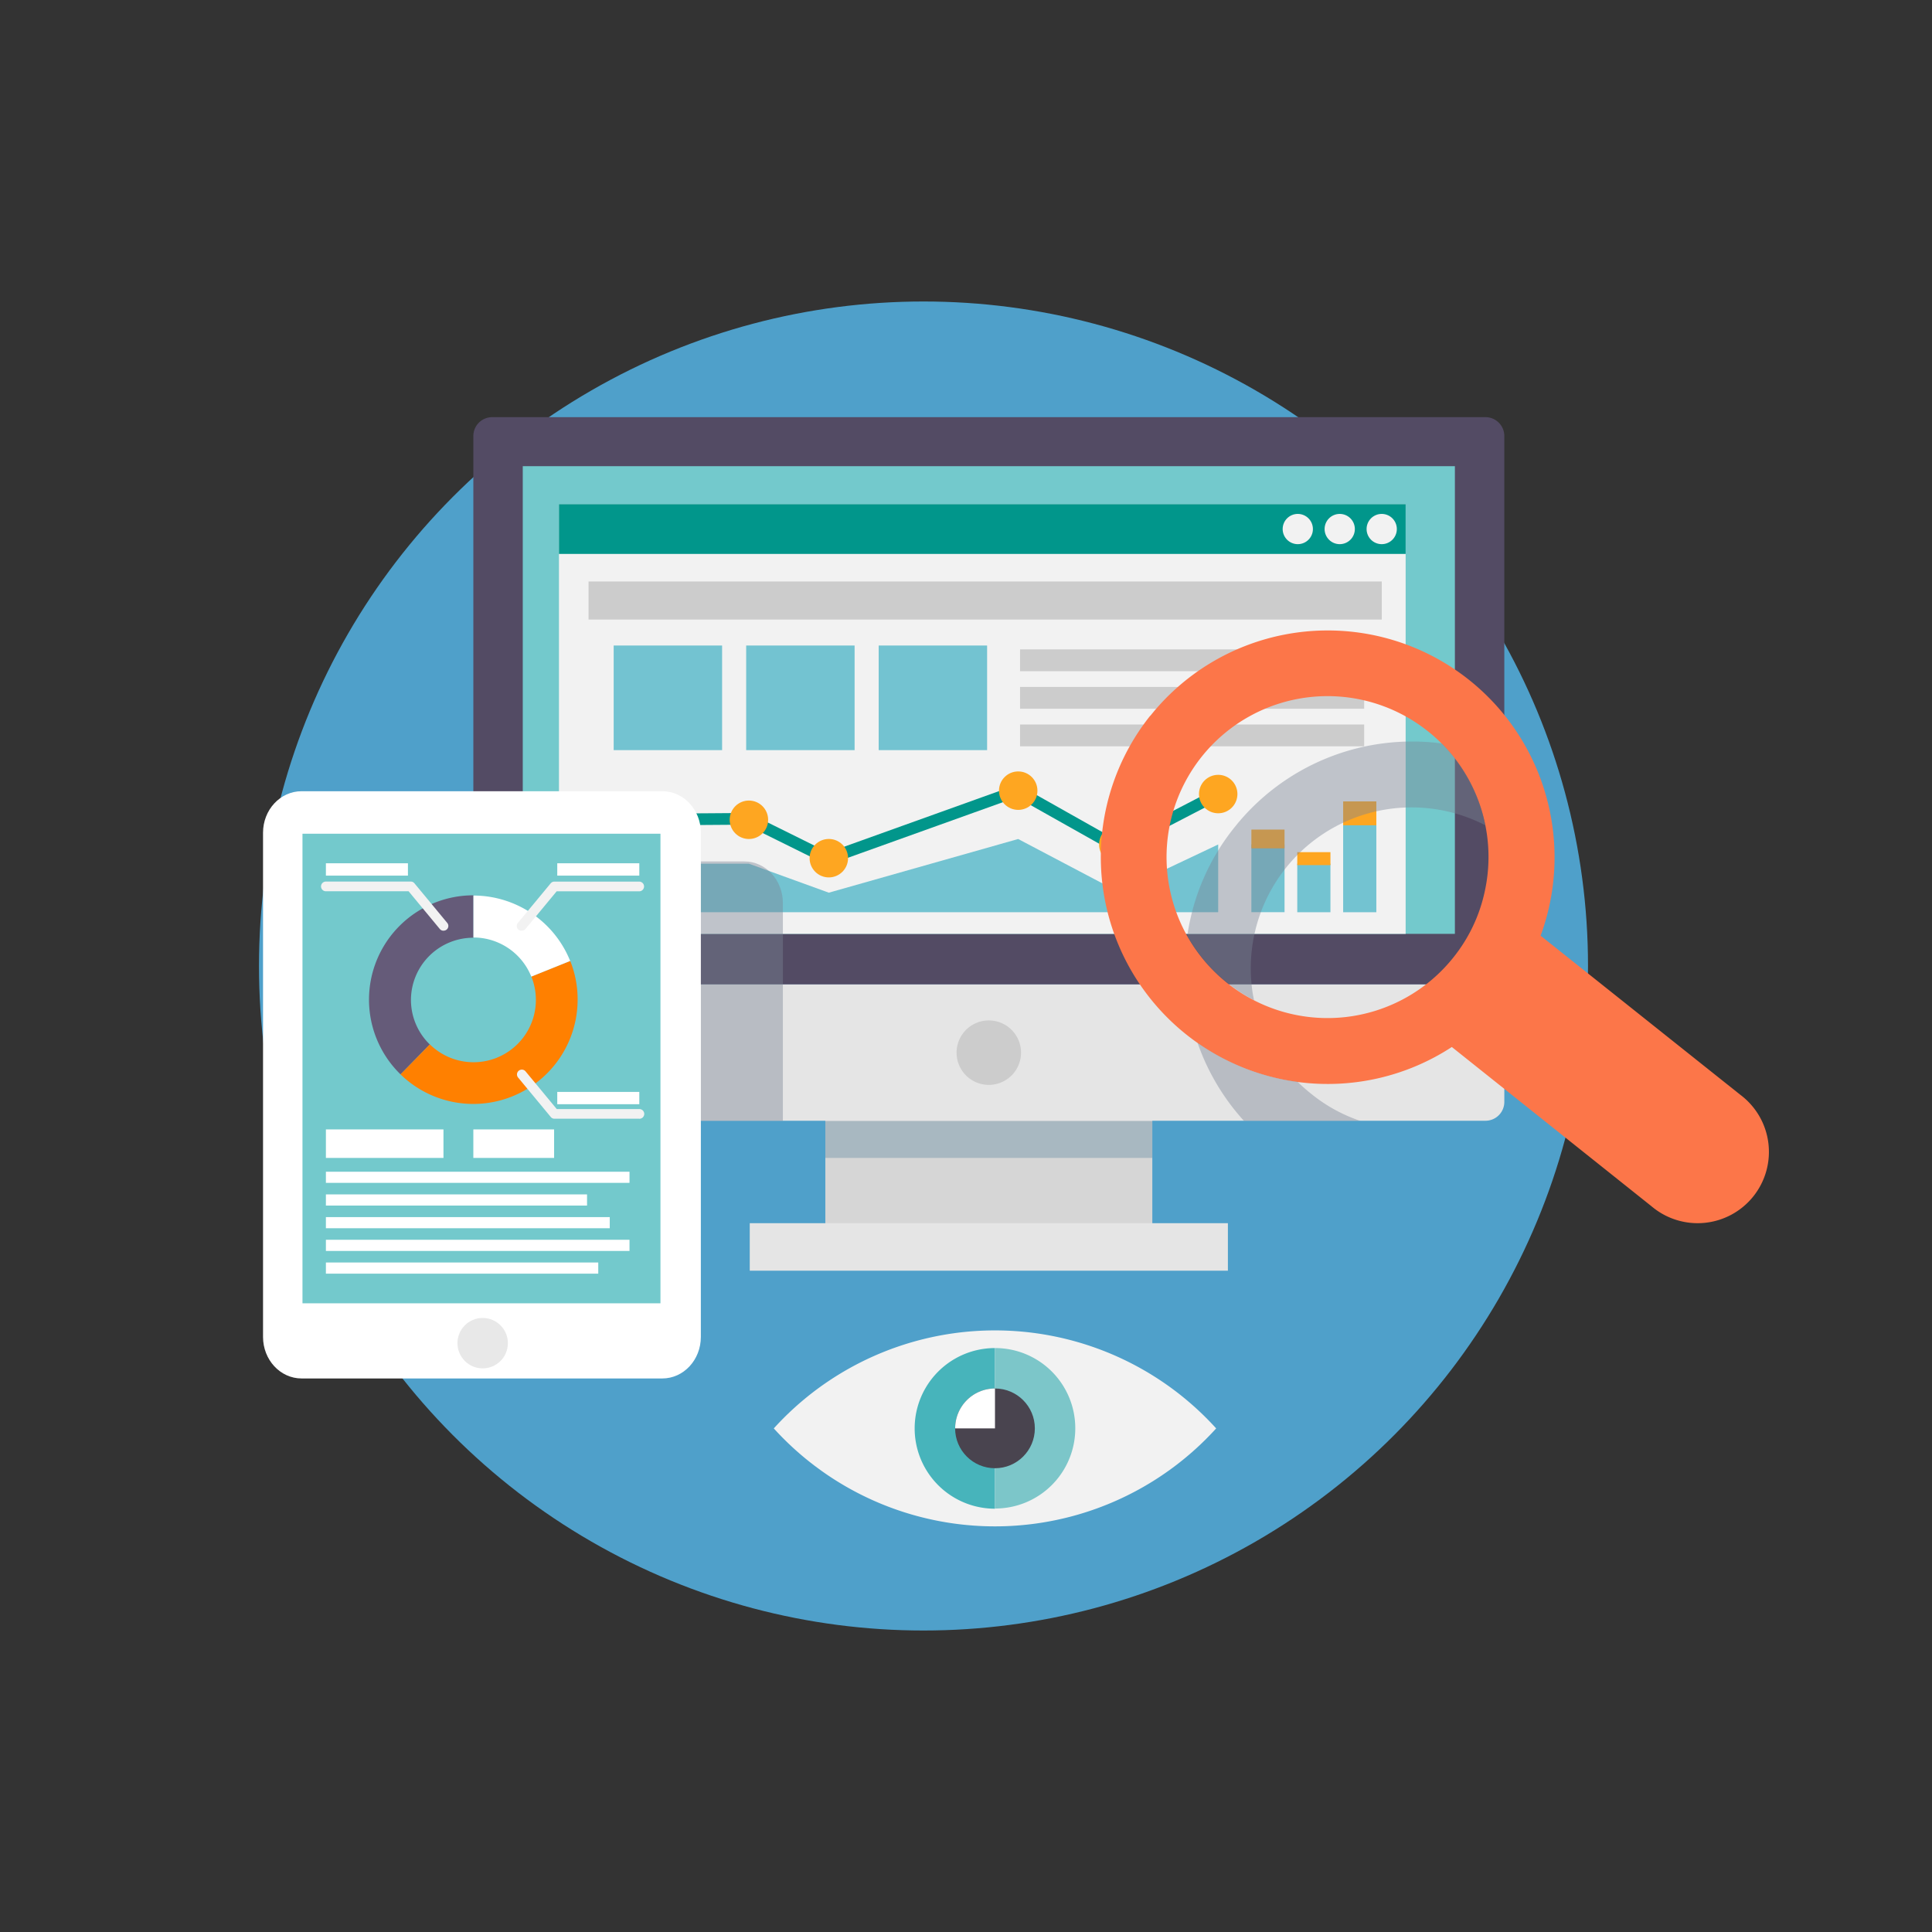 <svg xmlns="http://www.w3.org/2000/svg" viewBox="0 0 410 410"><rect x="0" y="0" width="410" height="410" fill="#333333" stroke="none"/><title>p4h2</title><g style="isolation:isolate"><g id="Capa_1" data-name="Capa 1"><circle cx="195.98" cy="205" r="141.02" fill="#4fa0ca"/><rect x="175.15" y="236.39" width="69.39" height="24.54" fill="#d6d6d6"/><path d="M319.24,92.53V208.91H100.45V92.53a4,4,0,0,1,4-4h210.7A4,4,0,0,1,319.24,92.53Z" fill="#534b64"/><rect x="110.94" y="98.93" width="197.81" height="99.25" fill="#73c9cc"/><rect x="159.11" y="259.58" width="101.47" height="10.08" fill="#e5e5e5"/><rect x="175.15" y="237.88" width="69.39" height="7.85" fill="#216186" opacity="0.25" style="mix-blend-mode:multiply"/><path d="M319.24,208.91v24.93a4,4,0,0,1-4,4H104.5a4,4,0,0,1-4-4V208.91Z" fill="#e5e5e5"/><path d="M216.68,223.38a6.84,6.84,0,1,1-6.83-6.83A6.84,6.84,0,0,1,216.68,223.38Z" fill="#ccc"/><rect x="118.62" y="106.99" width="179.68" height="91.19" fill="#f2f2f2"/><rect x="118.62" y="106.99" width="179.68" height="10.56" fill="#01968b"/><circle cx="293.22" cy="112.27" r="3.21" fill="#f2f2f2"/><circle cx="284.31" cy="112.27" r="3.21" fill="#f2f2f2"/><circle cx="275.41" cy="112.27" r="3.21" fill="#f2f2f2"/><path d="M258.09,303.13a63.39,63.39,0,0,1-93.88,0,63.37,63.37,0,0,1,93.88,0Z" fill="#f2f2f2"/><path d="M228.19,303.13a17,17,0,0,1-17,17V286.08A17,17,0,0,1,228.19,303.13Z" fill="#7cc6c9"/><path d="M211.15,286.08v34.09a17,17,0,1,1,0-34.09Z" fill="#47b4bb"/><circle cx="211.15" cy="303.12" r="8.46" fill="#49444f"/><path d="M211.15,294.66v8.47h-8.45A8.45,8.45,0,0,1,211.15,294.66Z" fill="#fff"/><rect x="124.9" y="123.4" width="168.33" height="8.08" fill="#ccc"/><rect x="130.23" y="136.99" width="23.01" height="22.2" fill="#73c3d1"/><rect x="158.35" y="136.99" width="23.01" height="22.2" fill="#73c3d1"/><rect x="186.47" y="136.99" width="23.01" height="22.2" fill="#73c3d1"/><rect x="216.47" y="137.81" width="73.03" height="4.63" fill="#ccc"/><rect x="216.47" y="145.78" width="73.03" height="4.63" fill="#ccc"/><rect x="216.47" y="153.75" width="73.03" height="4.63" fill="#ccc"/><polygon points="175.61 183.59 158.27 175.01 129.92 175.21 129.9 172.73 158.85 172.52 175.76 180.9 215.98 166.46 236.97 178.29 257.95 167.41 259.09 169.61 236.92 181.11 215.75 169.19 175.61 183.59" fill="#01968b"/><circle cx="158.93" cy="173.97" r="4.08" fill="#fea621"/><circle cx="129.91" cy="173.97" r="4.08" fill="#fea621"/><circle cx="175.89" cy="182.12" r="4.08" fill="#fea621"/><circle cx="216.08" cy="167.79" r="4.08" fill="#fea621"/><circle cx="237.32" cy="179.21" r="4.08" fill="#fea621"/><circle cx="258.52" cy="168.51" r="4.08" fill="#fea621"/><polygon points="129.91 183.29 129.91 193.59 258.52 193.59 258.52 179.21 237.32 189.24 216.07 178.05 175.89 189.44 158.93 183.29 129.91 183.29" fill="#73c3d1"/><rect x="265.56" y="179.21" width="7.04" height="14.37" fill="#73c3d1"/><rect x="275.3" y="183.29" width="7.04" height="10.3" fill="#73c3d1"/><rect x="275.3" y="180.84" width="7.04" height="2.75" fill="#fea621"/><rect x="265.56" y="176.05" width="7.04" height="3.98" fill="#fea621"/><rect x="285.04" y="170.07" width="7.04" height="5.16" fill="#fea621"/><rect x="285.04" y="175.14" width="7.04" height="18.45" fill="#73c3d1"/><path d="M148.73,283.72c0,4.87-3.66,8.81-8.18,8.81H64c-4.52,0-8.18-3.95-8.18-8.81v-107c0-4.87,3.66-8.81,8.18-8.81h76.56c4.52,0,8.18,3.95,8.18,8.81Z" fill="#fff"/><path d="M166.14,191.61v46.26h-17.4V182.81H158C162.48,182.81,166.14,186.76,166.14,191.61Z" fill="#7a8494" opacity="0.42" style="mix-blend-mode:multiply"/><rect x="64.19" y="176.93" width="75.97" height="99.65" fill="#73c9cc"/><circle cx="102.43" cy="285.04" r="5.35" fill="#e5e5e5" opacity="0.88" style="mix-blend-mode:multiply"/><path d="M87.21,212.19a13.18,13.18,0,0,0,4,9.46L85,228a22.14,22.14,0,0,1,15.48-38V199A13.23,13.23,0,0,0,87.21,212.19Z" fill="#655b79"/><path d="M122.58,212.19A22.14,22.14,0,0,1,85,228l6.22-6.37a13.23,13.23,0,0,0,21.54-14.39l8.25-3.32A21.9,21.9,0,0,1,122.58,212.19Z" fill="#ff8000"/><path d="M121,203.93l-8.25,3.32a13.24,13.24,0,0,0-12.28-8.3v-8.9A22.13,22.13,0,0,1,121,203.93Z" fill="#fff"/><path d="M135.67,237.41h-18a1,1,0,0,1-.79-.37l-6.93-8.37a1,1,0,1,1,1.58-1.31l6.62,8h17.54a1,1,0,1,1,0,2.06Z" fill="#f2f2f2"/><path d="M110.72,197.51a1,1,0,0,1-.79-1.68l6.93-8.37a1,1,0,0,1,.79-.37h18a1,1,0,0,1,0,2.06H118.13l-6.62,8A1,1,0,0,1,110.72,197.51Z" fill="#f2f2f2"/><path d="M94.12,197.51a1,1,0,0,1-.79-.37l-6.62-8H69.16a1,1,0,0,1,0-2.06h18a1,1,0,0,1,.79.37l6.93,8.37a1,1,0,0,1-.79,1.68Z" fill="#f2f2f2"/><rect x="69.16" y="183.2" width="17.41" height="2.62" fill="#fff"/><rect x="118.26" y="183.2" width="17.41" height="2.62" fill="#fff"/><rect x="118.26" y="231.72" width="17.41" height="2.61" fill="#fff"/><rect x="69.16" y="239.68" width="24.95" height="6.05" fill="#fff"/><rect x="100.45" y="239.68" width="17.14" height="6.05" fill="#fff"/><rect x="69.16" y="248.66" width="64.43" height="2.36" fill="#fff"/><rect x="69.16" y="253.47" width="55.42" height="2.37" fill="#fff"/><rect x="69.16" y="258.29" width="60.24" height="2.36" fill="#fff"/><rect x="69.16" y="263.1" width="64.43" height="2.37" fill="#fff"/><rect x="69.16" y="267.92" width="57.8" height="2.37" fill="#fff"/><path d="M244.1,151.88a48.15,48.15,0,0,0,64,70.31L350.49,256a15.13,15.13,0,1,0,18.83-23.67l-42.38-33.76a48.15,48.15,0,0,0-82.84-46.64ZM303,155.16a34.09,34.09,0,0,1,12.09,34,33.62,33.62,0,0,1-6.64,14,34.16,34.16,0,1,1-5.46-48Z" fill="#fc7649"/><path d="M288.71,237.88H264a48.12,48.12,0,0,1-9.87-16.61,47.43,47.43,0,0,0,21.23,8.3,37.23,37.23,0,0,0,3,2.64A33.55,33.55,0,0,0,288.71,237.88Z" fill="#7a8494" opacity="0.42" style="mix-blend-mode:multiply"/><path d="M315.21,175.14a34.13,34.13,0,0,0-49.6,33.78,25,25,0,0,0,.52,3.33,32.63,32.63,0,0,1-5.22-3.33c-.15-.1-.27-.22-.42-.32a34.07,34.07,0,0,1-8.53-10,47.43,47.43,0,0,1,10-23A48.09,48.09,0,0,1,306,157.78,33.67,33.67,0,0,1,315.21,175.14Z" fill="#7a8494" opacity="0.42" style="mix-blend-mode:multiply"/></g></g></svg>